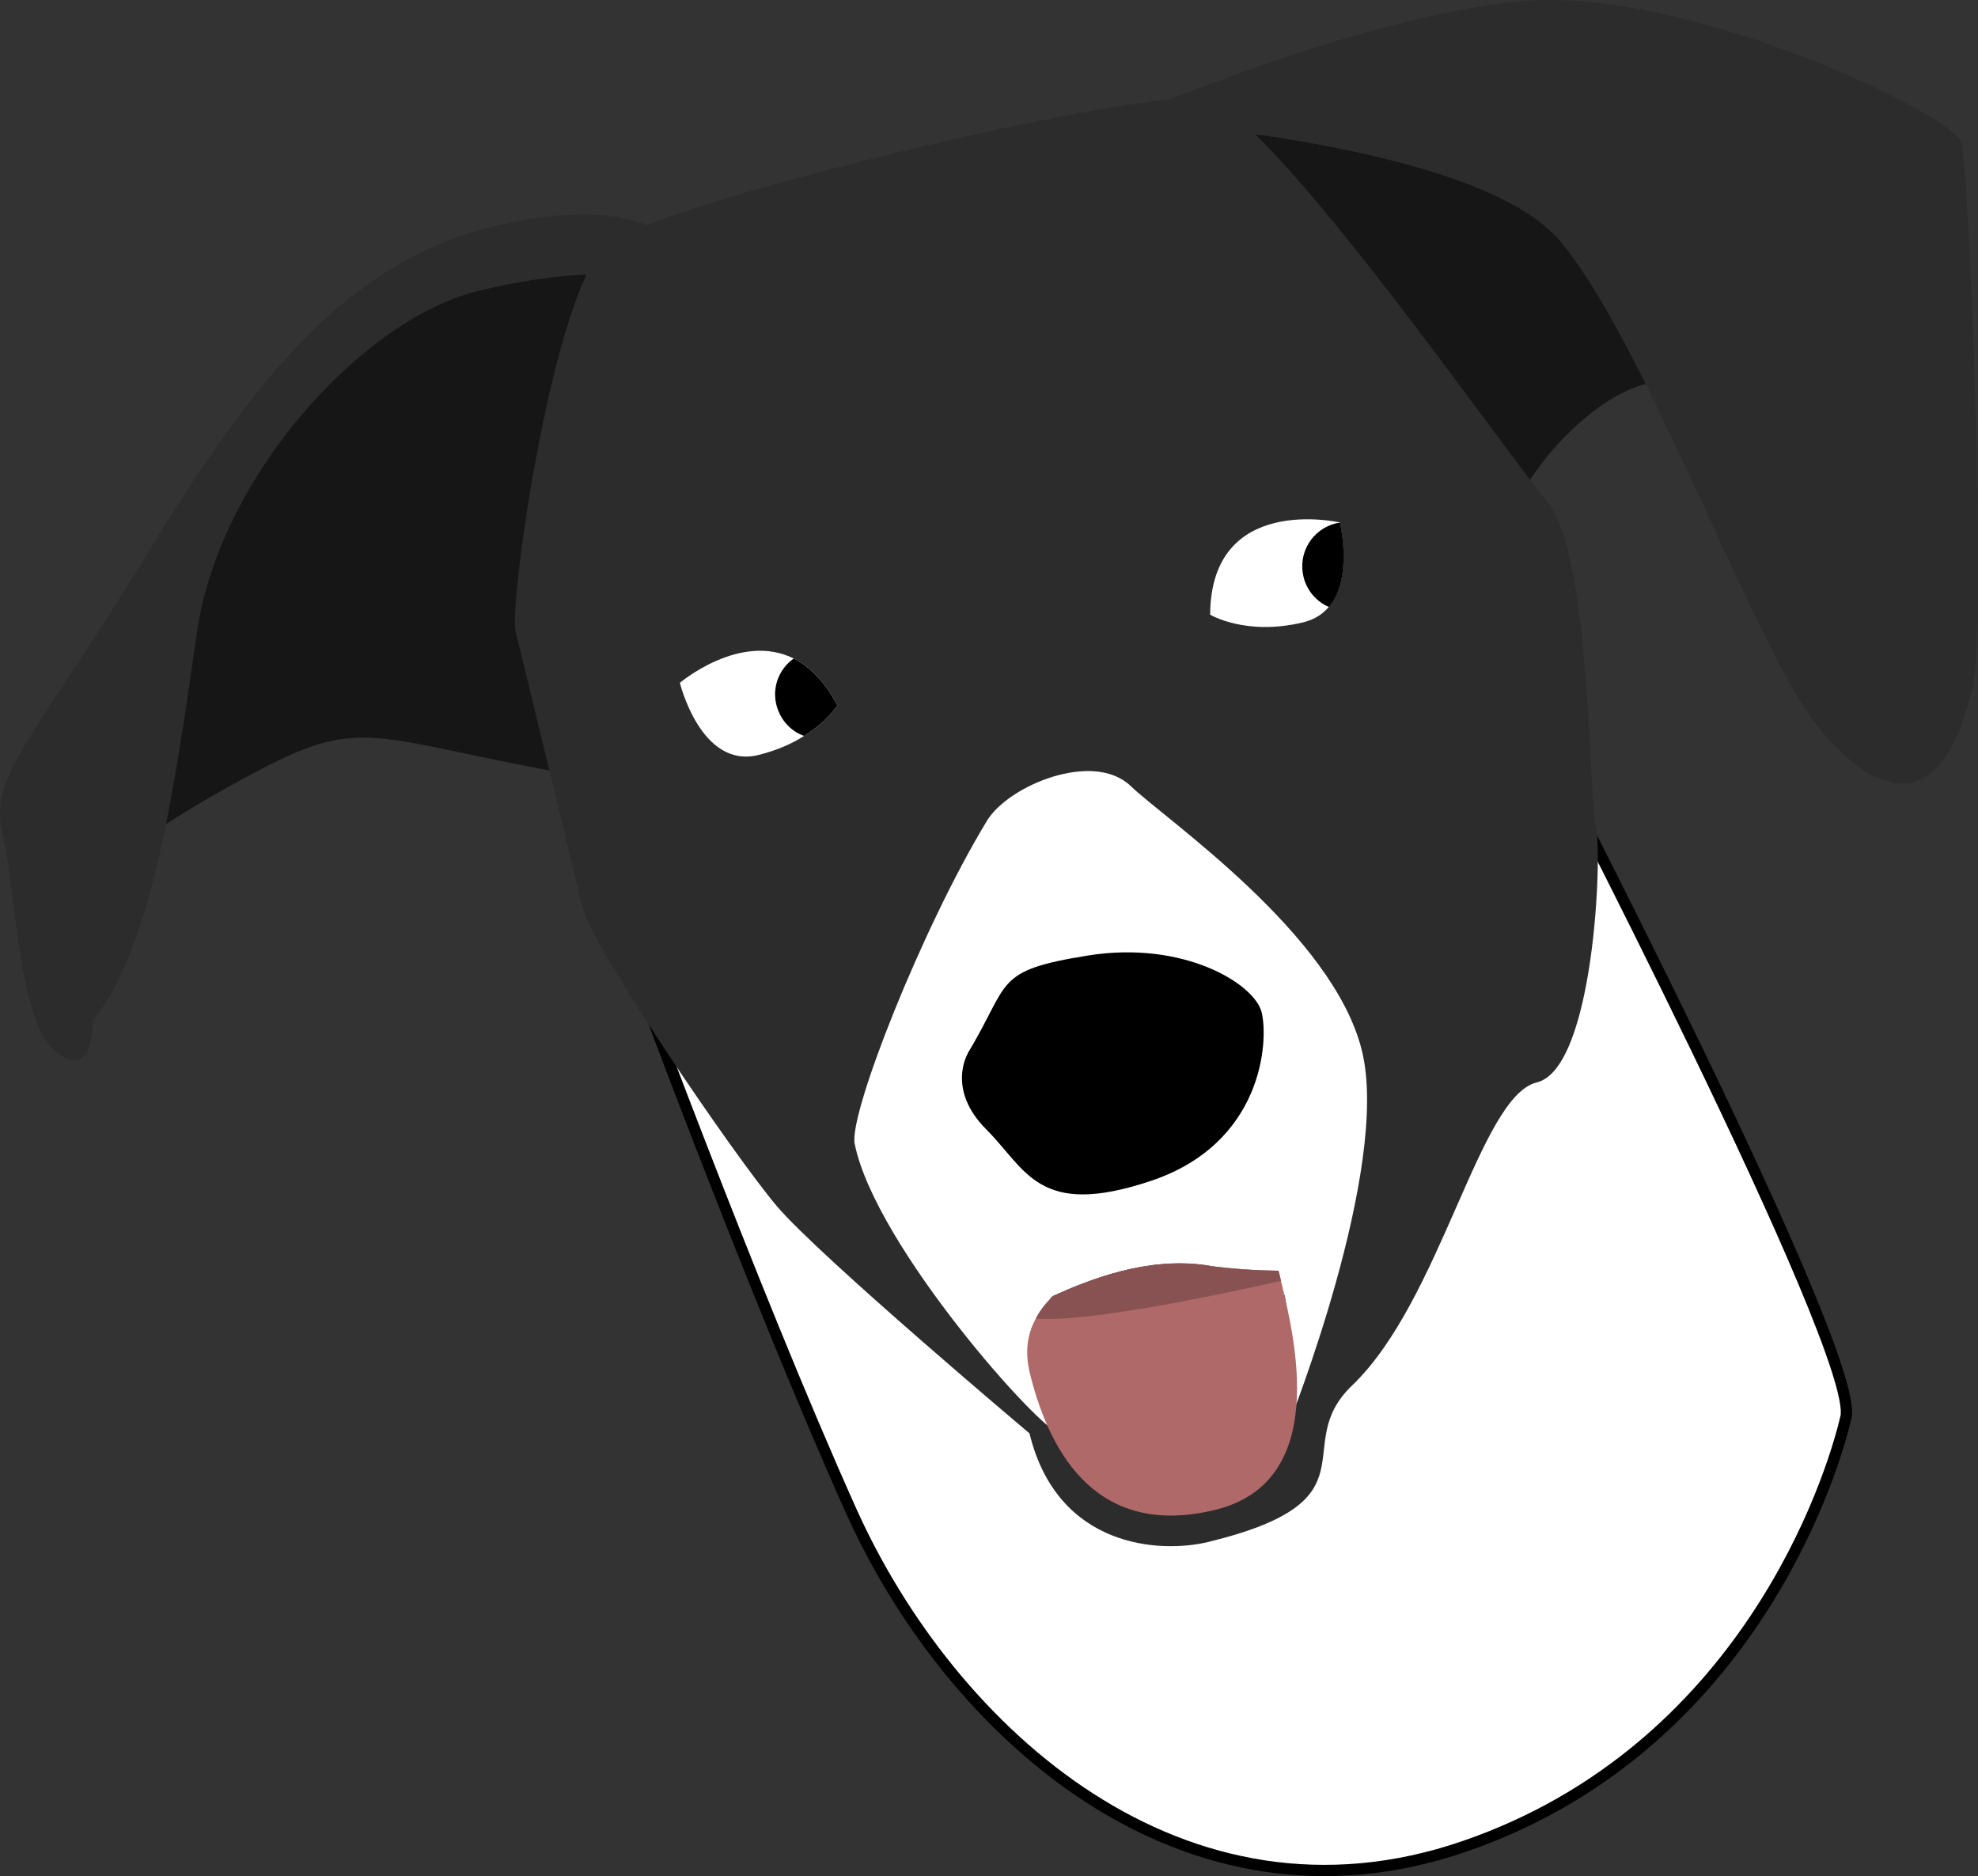 <svg xmlns="http://www.w3.org/2000/svg" id="Calque_2" data-name="Calque 2" viewBox="0 0 87.92 83.39"><rect x="0" y="0" width="87.92" height="83.39" fill="#333333" stroke="none"/><defs><style>      .cls-1 {        stroke: #000;        stroke-width: .5px;      }      .cls-1, .cls-2 {        fill: #fff;      }      .cls-1, .cls-3 {        stroke-miterlimit: 10;      }      .cls-4 {        fill: #af6969;      }      .cls-4, .cls-5, .cls-6, .cls-2, .cls-7, .cls-8 {        stroke-width: 0px;      }      .cls-6 {        fill: #161616;      }      .cls-3 {        fill: none;        stroke: #141411;      }      .cls-7 {        fill: #2c2c2d;      }      .cls-8 {        fill: #895252;      }    </style></defs><g id="Calque_1-2" data-name="Calque 1"><g><path class="cls-1" d="m68.3,32.43s14.41,27.7,13.75,30.56-4.51,14.8-16.97,19.08c-12.47,4.28-22.8-5.03-27.25-14.92-4.44-9.89-9.96-24.9-9.96-24.9l40.42-9.82Z"></path><path class="cls-6" d="m67.03,23.43c.66-2.86,5.61-8.01,8.39-6.04s-7.71-11.45-7.71-11.45l-9.61-3.58-7.5,3.46,16.44,17.61Z"></path><path class="cls-6" d="m26.54,34.62c-9.86-1.66-10.17-2.93-14.96-.42-4.79,2.51-6.94,4.39-6.94,4.39l1.56-9.83,4.85-10.82,9.84-6.55,9.13,1.44-3.49,21.78Z"></path><path class="cls-7" d="m87.68,30.56c.66-2.86-.17-22.92-.48-24.19S74.87-.66,67.52.06c-7.34.72-17.72,5.27-17.72,5.27,0,0,15.75.9,19.54,5.38,3.79,4.48,8.69,18.15,11.42,21.53,2.74,3.39,5.6,4.04,6.91-1.68Z"></path><path class="cls-7" d="m4.12,45.38c2.63-3.25,3.63-10.25,4.63-17.25,1-7,7.41-13.96,12.51-15.2,5.1-1.24,7.96-.58,7.96-.58l.77-1.54s-1.7-2.29-8.08-.74-10.55,6.62-15.37,14.54C1.72,32.55-.52,34.44.1,36.99s.67,8.33,2.37,9.75,1.65-1.36,1.65-1.36Z"></path><path class="cls-7" d="m53.63,4.4c-2.56-.59-24.29,4.55-26.65,6.48s-4.37,15.92-4.06,17.19c.31,1.28,2.58,10.61,2.99,12.32s6.72,10.98,8.62,13.22c1.9,2.24,11.23,10.1,11.23,10.1,1.24,5.1,5.8,5.34,7.93,4.83,7.65-1.86,3.57-4.24,6.41-6.96,3.96-3.79,5.65-12.85,8.21-13.47,2.55-.62,2.93-10.17,2.62-11.44-.31-1.28-.24-12.1-2.13-14.34-1.9-2.24-12.3-17.27-15.16-17.92Z"></path><path class="cls-3" d="m48.76,42.72c3.83-.93,7,1,7.31,2.28s-2.19,7.66-4.78,8.1c-2.59.44-3.87.75-7.35-2.45s.88-6.97,2.22-7.29l2.61-.63Z"></path><path class="cls-2" d="m60.54,46.72c1.27,5.22-3.25,16.56-3.25,16.56,0,0,.08-4.59-.19-5.7-.04-.17-2.28-1.17-3.51-1.35-2.6-.37-5.12.62-6.76,1.36-.89.39.55,6.11.27,6.11-.75,0-8.19-8.3-9.11-12.86-.27-1.32,2.99-9.6,5.88-14.36.97-1.59,4.74-3.12,6.38-1.55,1.56,1.5,9.03,6.58,10.29,11.79Z"></path><path class="cls-4" d="m56.83,56.47l.11.47c.62,2.55,2.17,8.93-2.93,10.17s-7.31-2.28-8.24-6.1c-.23-.96-.09-1.75.27-2.4.2-.39.47-.72.78-1.01,1.64-.74,4.16-1.73,6.76-1.36,1.23.17,2.33.23,3.25.24Z"></path><path class="cls-8" d="m56.83,56.47l.11.46c-2.61.59-8.56,1.86-10.9,1.68.2-.39.47-.72.78-1.01,1.64-.74,4.16-1.73,6.76-1.36,1.23.17,2.33.23,3.25.24Z"></path><path class="cls-5" d="m43.01,46.82c1.93-3.17,1.11-3.67,5.35-4.35,4.24-.68,7.41,1.25,7.72,2.53s.06,5.82-4.93,7.49c-5,1.67-5.52-.5-7.31-2.29-1.79-1.79-.82-3.38-.82-3.38Z"></path><path class="cls-2" d="m59.55,23.22h0c.04.18.56,2.52-.49,3.76-.26.31-.63.56-1.13.68-2.55.62-4.14-.34-4.14-.34.03-5.41,5.75-4.1,5.75-4.1Z"></path><path class="cls-2" d="m37.22,31.35s-.43.71-1.48,1.36c-.51.33-1.19.64-2.04.85-2.55.62-3.48-3.21-3.48-3.21,0,0,2.68-2.27,5.06-1.08.69.35,1.36.99,1.94,2.08Z"></path><path class="cls-5" d="m59.56,23.23c.04.17.56,2.51-.49,3.75-.55-.24-.98-.72-1.13-1.34-.26-1.06.39-2.12,1.44-2.38.06-.01.12-.02.18-.03Z"></path><path class="cls-5" d="m37.22,31.35s-.43.71-1.48,1.36c-.59-.21-1.06-.71-1.23-1.38-.2-.8.13-1.61.77-2.06.69.35,1.36.99,1.94,2.08Z"></path></g></g></svg>